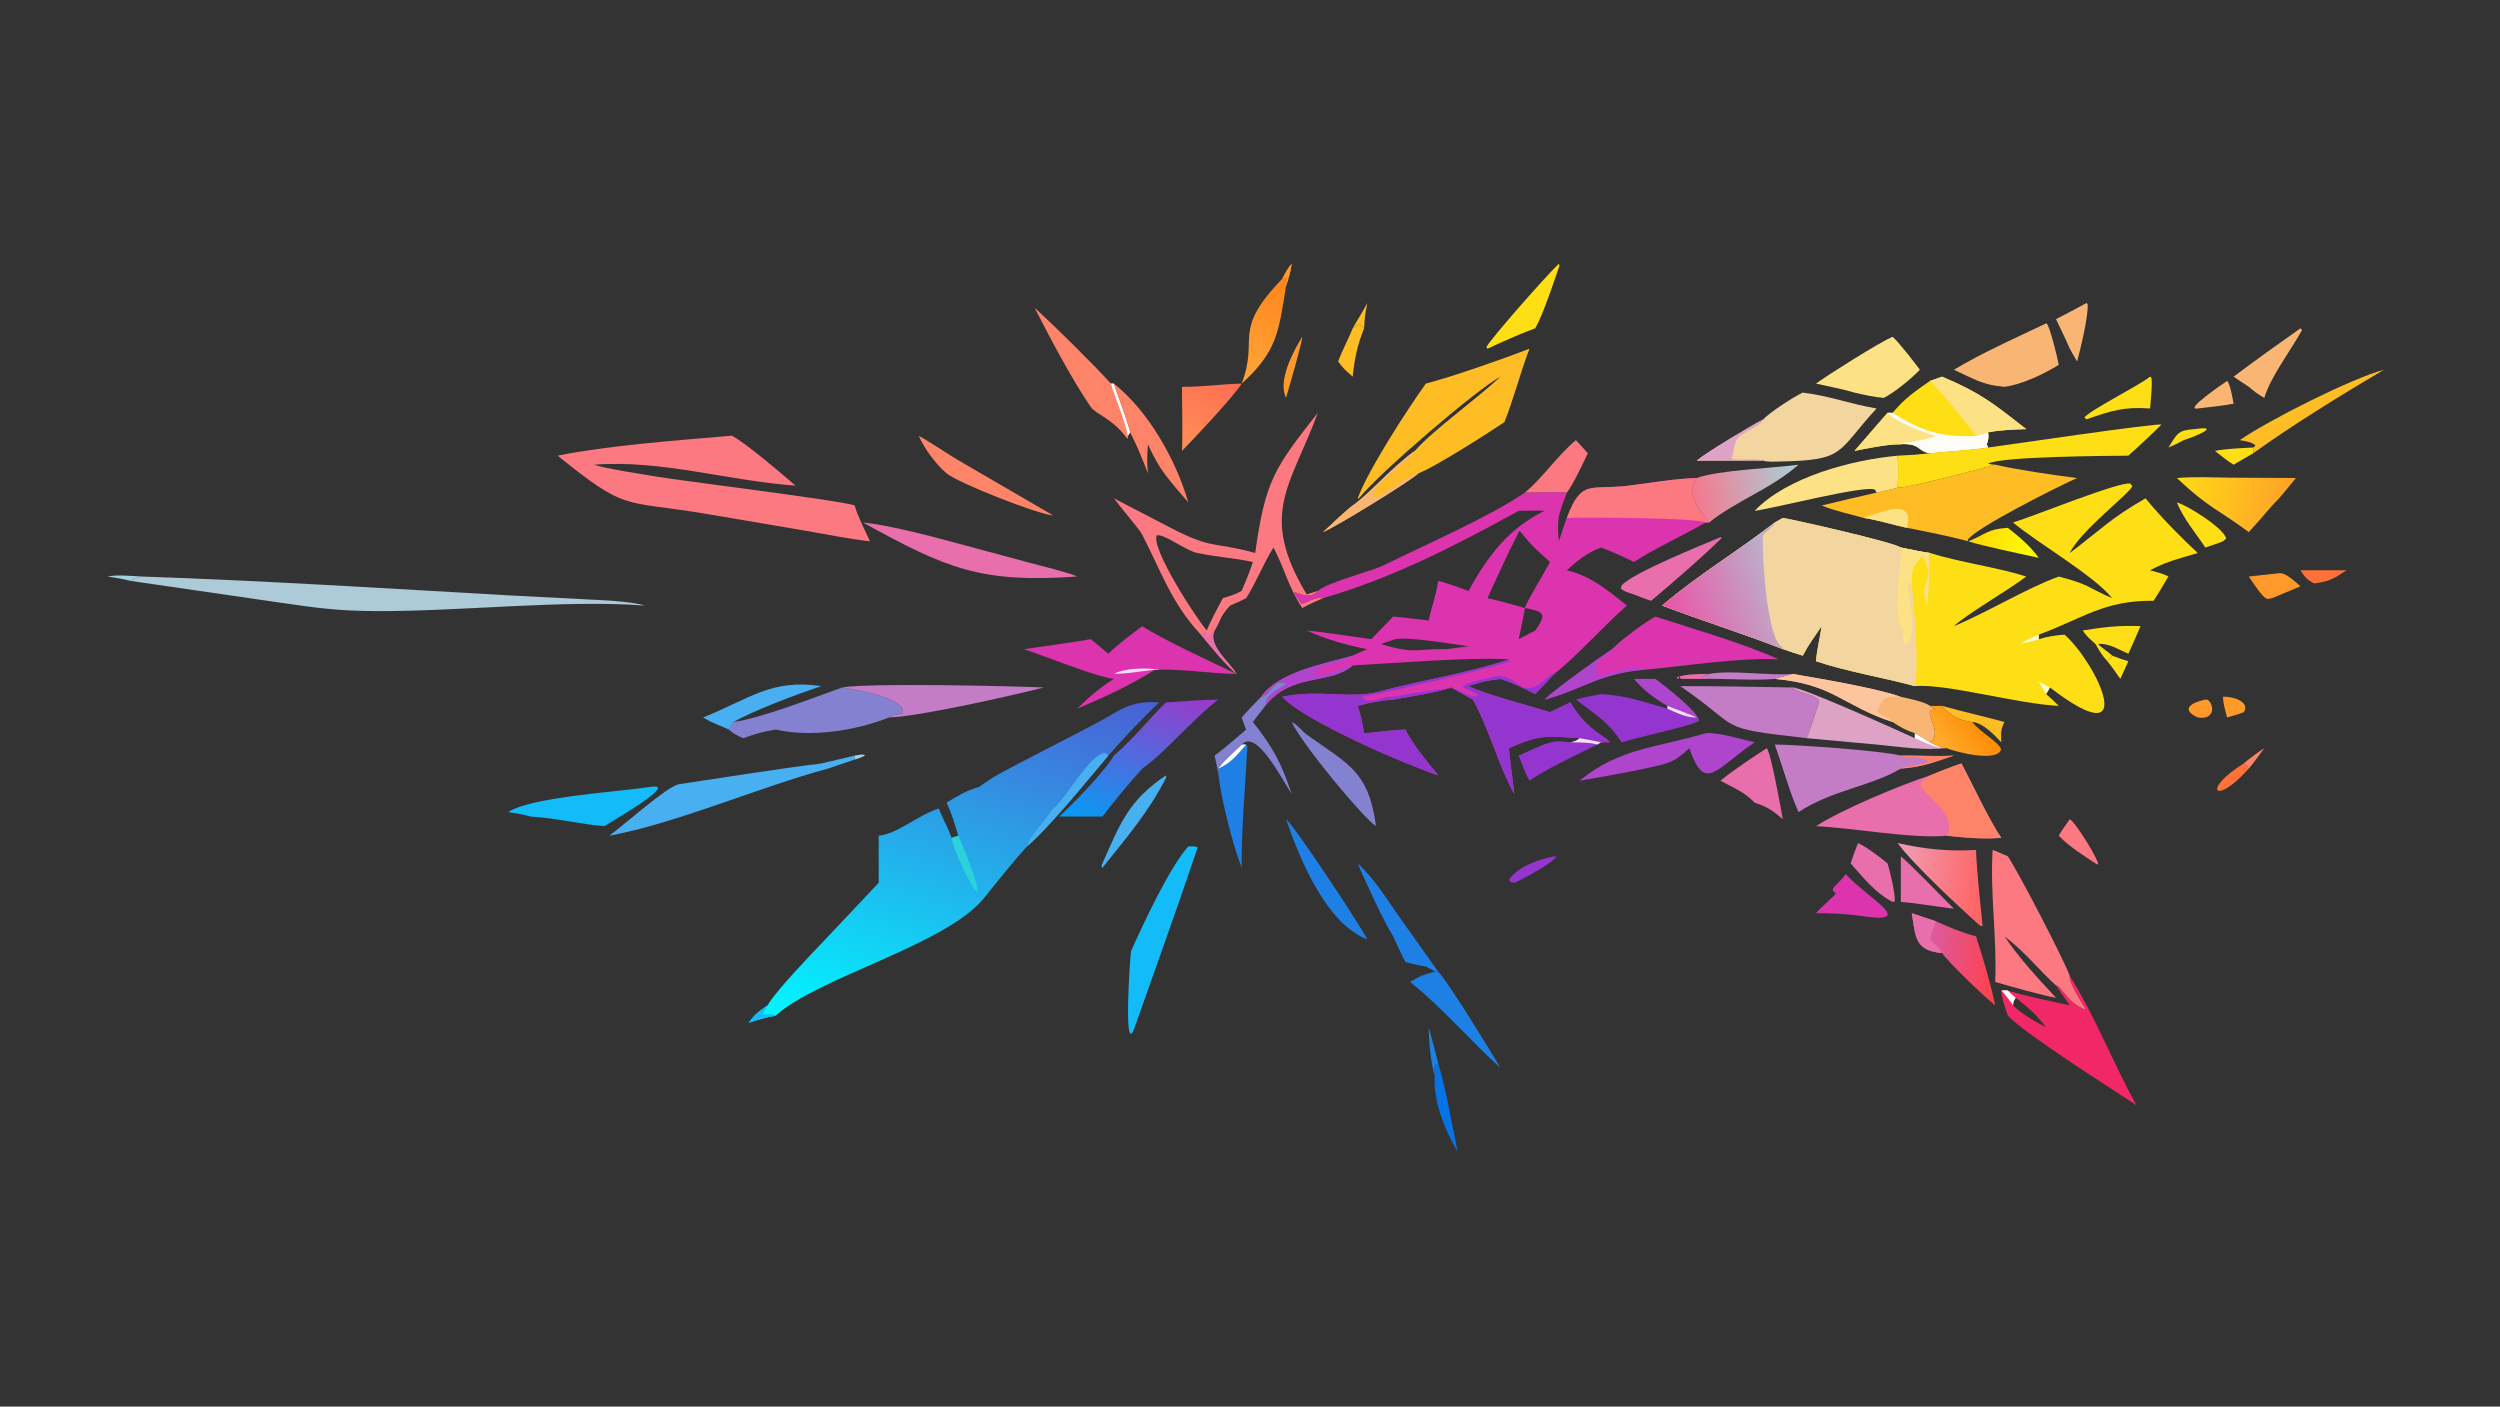 <?xml version="1.0" encoding="UTF-8"?> <svg xmlns="http://www.w3.org/2000/svg" xmlns:xlink="http://www.w3.org/1999/xlink" width="3839" height="2160" viewBox="0 0 3839 2160"><rect x="0" y="0" width="3839" height="2160" fill="#333333" stroke="none"/><path fill="#FEDF15" transform="matrix(4.219 0 0 4.219 6.10352e-05 0)" d="M732.715 190.177C739.511 188.155 772.215 174.855 775.401 176.05L776.093 176.903C775.793 179.125 757.193 193.117 753.345 201.286C764.294 193.043 768.381 188.5 780.921 181.381C786.409 188.115 793.507 195.294 799.907 201.286C793.449 203.208 788.563 204.356 782.572 207.573C784.578 208.132 787.521 208.803 789.231 209.841C787.577 212.577 785.586 216.075 783.828 218.666C765.744 218.489 758.456 224.932 742.041 231.004L742.041 232.642C745.197 231.702 748.172 231.204 751.463 231.004C763.388 241.645 779.341 275.785 746.128 250.22L744.733 252.619C746.422 254.092 747.755 255.323 749.332 256.914C734.177 256.217 708.348 248.729 696.945 249.737C685.258 246.56 671.55 244.288 660.974 240.671C661.315 236.22 662.406 232.324 663.018 227.889C660.137 232.311 658.75 233.751 656.15 238.645C653.661 237.877 651.362 237.122 648.905 236.266C634.484 230.606 619.444 225.921 604.985 220.397C618.441 208.967 632.036 201.002 645.967 190.177L648.905 188.501C653.729 189.304 689.258 197.37 691.853 199.283C695.358 199.997 698.927 200.777 702.46 201.286C713.808 204.788 727.501 206.584 737.493 209.841C731.087 214.771 716.151 223.314 711.171 227.889C723.143 222.995 737.432 214.176 749.332 209.841C760.827 212.822 759.597 213.782 768.764 217.713C761.885 209.241 741.833 197.837 732.715 190.177Z"></path><path fill="#F3D59F" transform="matrix(4.219 0 0 4.219 6.10352e-05 0)" d="M645.967 190.177L648.905 188.501C653.729 189.304 689.258 197.37 691.853 199.283C695.358 199.997 698.927 200.777 702.46 201.286L701.85 202.005L701.888 202.261C702.542 206.788 701.805 215.363 701.538 220.217C697.682 211.28 705.517 211.302 699.591 202.37C695.266 207.135 696.097 207.001 695.83 213.397C696.777 221.306 698.529 242.56 696.945 249.737C685.258 246.56 671.55 244.288 660.974 240.671C661.315 236.22 662.406 232.324 663.018 227.889C660.137 232.311 658.75 233.751 656.15 238.645C653.661 237.877 651.362 237.122 648.905 236.266C634.484 230.606 619.444 225.921 604.985 220.397C618.441 208.967 632.036 201.002 645.967 190.177Z"></path><defs><linearGradient id="gradient_0" gradientUnits="userSpaceOnUse" x1="608.696" y1="226.269" x2="647.059" y2="212.941"><stop offset="0" stop-color="#E956A6"></stop><stop offset="1" stop-color="#BCAFCB"></stop></linearGradient></defs><path fill="url(#gradient_0)" transform="matrix(4.219 0 0 4.219 6.10352e-05 0)" d="M645.967 190.177C645.132 192.364 641.712 193.94 641.641 195.204C641.29 201.443 643.058 233.513 648.841 235.599L648.905 236.266C634.484 230.606 619.444 225.921 604.985 220.397C618.441 208.967 632.036 201.002 645.967 190.177Z"></path><path fill="#FDE185" transform="matrix(4.219 0 0 4.219 6.10352e-05 0)" d="M691.853 199.283C695.358 199.997 698.927 200.777 702.46 201.286L701.85 202.005L701.888 202.261C702.542 206.788 701.805 215.363 701.538 220.217C697.682 211.28 705.517 211.302 699.591 202.37C695.266 207.135 696.097 207.001 695.83 213.397C695.002 212.809 695.23 212.772 694.87 211.506L694.508 211.485C693.624 213.449 698.887 230.933 693.548 234.655L692.861 234.49C692.78 232.557 692.842 229.165 691.703 227.625C689.044 224.03 691.634 204.323 692.373 199.976L691.36 199.709L691.853 199.283Z"></path><path fill="#FEFDD1" transform="matrix(4.219 0 0 4.219 6.10352e-05 0)" d="M735.349 234.393C738.145 232.603 739.012 232.202 742.041 231.004L742.041 232.642C740.039 233.359 737.457 233.894 735.349 234.393Z"></path><path fill="#FEFDD1" transform="matrix(4.219 0 0 4.219 6.10352e-05 0)" d="M744.733 252.619L742.041 248.052L746.128 250.22L744.733 252.619Z"></path><path fill="#DC34AE" transform="matrix(4.219 0 0 4.219 6.10352e-05 0)" d="M570.293 188.501C575.747 174.06 578.75 178.556 592.889 176.754C600.929 175.73 609.478 174.22 617.554 173.984C613.23 180.502 619.27 186.752 622.109 190.177L620.888 190.177C613.138 194.586 601.37 200.124 594.7 204.547C590.324 202.359 587.313 201.038 582.758 199.283C578.193 200.843 573.744 204.26 570.293 207.573C578.972 209.598 585.075 214.767 592.126 220.397C584.226 227.28 573.121 239.683 565.669 245.289C563.378 247.805 561.171 250.187 558.79 252.619C554.71 250.573 550.515 248.486 546.145 247.107C541.386 247.684 539.086 248.153 534.461 249.737C541.804 253.13 555.94 256.625 564.189 259.215C566.649 258.023 569.121 256.803 571.604 255.664C577.381 265.73 584.572 268.099 586 270.134L582.758 270.183C580.062 269.598 577.63 269.139 574.914 268.677C562.676 267.936 560.661 267.24 549.198 272.318C549.727 277.763 550.511 283.571 551.161 289.026C545.2 278.145 541.858 264.895 536.089 254.636C533.406 253.187 530.78 251.72 528.126 250.22C522.509 252.262 513.373 253.454 507.066 254.636C502.217 255.056 498.839 255.62 494.186 256.914C495.358 260.647 495.807 262.981 496.502 266.856C501.473 266.669 505.734 265.654 511.539 265.534C513.883 270.584 519.879 277.863 523.472 282.224C510.187 277.677 474.702 262.309 466.711 253.625C479.792 250.795 491.769 254.505 501.778 251.773C516.715 247.694 534.752 244.976 549.198 239.979C535.929 239.086 507.759 241.35 492.351 242.205C483.779 249.568 470.348 244.543 460.53 256.914C461.525 251.138 465.975 251.341 468.106 248.802L467.956 249.119L467.553 248.417C462.928 247.759 462.465 253.111 459.003 253.625C465.402 244.442 482.138 241.585 492.351 238.645C493.158 238.159 496.621 236.725 497.663 236.266C490.655 234.973 482.034 232.53 475.602 229.486C482.834 230.181 491.769 231.659 499.102 232.642L507.066 224.413C511.19 224.727 515.887 225.375 520.039 225.85C521.021 220.751 522.561 217.3 523.472 211.42C527.639 212.582 530.42 213.526 534.461 215.084C541.681 202.187 548.972 192.44 562.148 185.924C560.197 185.73 555.132 185.95 552.781 185.924C529.412 198.742 507.167 210.272 481.551 217.713C478.546 216.949 475.167 219.99 473.599 219.68C466.874 210.505 475.308 220.399 479.635 215.084C483.779 211.664 498.524 208.258 504.04 205.54C518.642 198.346 541.879 188.238 555.034 179.285C557.23 179.311 569.02 178.998 570.293 179.285C567.257 187.571 566.604 188.33 567.37 197.023C568.256 194.456 569.326 190.912 570.293 188.501ZM552.781 193.684C548.966 201.086 544.857 210.094 541.413 217.713C546.03 218.75 550.483 220.028 555.034 221.303C555.022 222.192 553.1 230.966 552.781 232.642C554.769 231.57 556.787 230.531 558.79 229.486C563.38 223.046 561.748 222.65 555.034 221.303C555.286 219.582 562.733 207.329 564.189 204.547C558.845 199.806 557.559 198.708 553.177 193.3L552.781 193.684ZM502.538 234.393C514.888 238.179 514.778 236.098 526.648 236.266L534.461 235.233C528.727 234.427 512.609 231.688 507.828 232.642C506.179 233.191 504.174 233.924 502.538 234.393Z"></path><path fill="#9435D0" transform="matrix(4.219 0 0 4.219 6.10352e-05 0)" d="M549.198 239.979L549.397 240.767C547.199 242.092 499.03 253.486 495.676 253.571C498.085 257.139 503.546 253.018 507.066 253.625C513.236 252.401 521.583 251.18 527.961 250.497C530.197 250.257 535.13 254.22 537.72 253.39L537.767 252.724C537.124 252.133 533.664 250.839 532.331 250.138C533.965 248.127 539.982 247.342 542.485 246.598C553.731 243.254 552.017 257.878 564.831 245.172L565.669 245.289C563.378 247.805 561.171 250.187 558.79 252.619C554.71 250.573 550.515 248.486 546.145 247.107C541.386 247.684 539.086 248.153 534.461 249.737C541.804 253.13 555.94 256.625 564.189 259.215C566.649 258.023 569.121 256.803 571.604 255.664C577.381 265.73 584.572 268.099 586 270.134L582.758 270.183C580.062 269.598 577.63 269.139 574.914 268.677C562.676 267.936 560.661 267.24 549.198 272.318C549.727 277.763 550.511 283.571 551.161 289.026C545.2 278.145 541.858 264.895 536.089 254.636C533.406 253.187 530.78 251.72 528.126 250.22C522.509 252.262 513.373 253.454 507.066 254.636C502.217 255.056 498.839 255.62 494.186 256.914C495.358 260.647 495.807 262.981 496.502 266.856C501.473 266.669 505.734 265.654 511.539 265.534C513.883 270.584 519.879 277.863 523.472 282.224C510.187 277.677 474.702 262.309 466.711 253.625C479.792 250.795 491.769 254.505 501.778 251.773C516.715 247.694 534.752 244.976 549.198 239.979Z"></path><path fill="#FD7982" transform="matrix(4.219 0 0 4.219 6.10352e-05 0)" d="M570.293 188.501C575.747 174.06 578.75 178.556 592.889 176.754C600.929 175.73 609.478 174.22 617.554 173.984C613.23 180.502 619.27 186.752 622.109 190.177L620.888 190.177C617.532 188.382 576.439 188.271 570.293 188.501Z"></path><path fill="#B045CD" transform="matrix(4.219 0 0 4.219 6.10352e-05 0)" d="M459.003 253.625C465.402 244.442 482.138 241.585 492.351 238.645C490.512 241.298 480.616 241.875 477.933 244.825C481.057 247.644 490.597 241.376 492.351 242.205C483.779 249.568 470.348 244.543 460.53 256.914C461.525 251.138 465.975 251.341 468.106 248.802L467.956 249.119L467.553 248.417C462.928 247.759 462.465 253.111 459.003 253.625Z"></path><defs><linearGradient id="gradient_1" gradientUnits="userSpaceOnUse" x1="373.967" y1="239.327" x2="323.996" y2="384.934"><stop offset="0" stop-color="#4A5FD4"></stop><stop offset="1" stop-color="#00F7FF"></stop></linearGradient></defs><path fill="url(#gradient_1)" transform="matrix(4.219 0 0 4.219 6.10352e-05 0)" d="M356.483 286.371C361.542 282.481 366.857 279.981 372.483 277.001L398.085 263.731C407.84 258.65 410.756 254.932 421.912 255.664C416.04 261.15 408.707 268.901 403.404 275.009C396.411 283.293 381.792 301.337 373.787 308.075C368.339 314.045 363.19 320.683 358.07 326.973C344.259 343.943 297.717 355.704 282.345 369.653C278.403 370.412 276.329 370.994 272.508 372.258C274.919 368.986 276.143 368.172 279.385 365.891C282.438 360.554 295.454 347.107 300.278 342.03L319.823 321.31L319.823 304.17C326.626 303.533 333.682 296.922 341.681 294.26C343.031 297.799 344.964 301.041 346.377 304.973L348.794 304.17C347.296 299.49 346.675 296.608 344.501 292.146C348.818 289.584 351.608 287.758 356.483 286.371Z"></path><path fill="#48AFF1" transform="matrix(4.219 0 0 4.219 6.10352e-05 0)" d="M383.358 294.26C387.561 291.508 396.71 273.892 402.516 274.064L403.404 275.009C396.411 283.293 381.792 301.337 373.787 308.075C374.864 303.991 380.791 298.375 383.358 294.26Z"></path><path fill="#2BD2D9" transform="matrix(4.219 0 0 4.219 6.10352e-05 0)" d="M348.794 304.17C350.277 307.363 356.129 321.592 355.727 324.355L355.25 324.331C352.471 321.154 346.67 308.149 346.377 304.973L348.794 304.17Z"></path><path fill="#14BBF9" transform="matrix(4.219 0 0 4.219 6.10352e-05 0)" d="M272.508 372.258C274.919 368.986 276.143 368.172 279.385 365.891C278.839 366.877 278.309 367.814 277.728 368.78L277.97 369.223C279.579 369.166 280.977 368.922 282.345 369.653C278.403 370.412 276.329 370.994 272.508 372.258Z"></path><path fill="#FD7982" transform="matrix(4.219 0 0 4.219 6.10352e-05 0)" d="M265.27 158.677L266.164 158.508C269.89 159.952 285.745 173.415 289.505 176.747C265.262 175.052 240.57 167.23 216.231 169.142C220.715 170.682 232.986 172.418 238.202 173.349C246.795 174.881 307.096 182.25 311.065 183.997C312.182 187.887 314.884 193.225 316.666 197.023C308.653 196.112 301.502 194.618 293.59 193.242L255.935 186.846C225.989 181.974 228.068 186.035 202.966 165.852C220.571 162.217 246.988 160.229 265.27 158.677Z"></path><path fill="#FD7982" transform="matrix(4.219 0 0 4.219 6.10352e-05 0)" d="M456.867 201.286C460.493 174.844 464.043 170.103 479.635 150.268C469.889 176.927 457.909 186.867 475.602 216.36L479.635 215.084C475.308 220.399 466.874 210.505 473.599 219.68C475.167 219.99 478.546 216.949 481.551 217.713C478.917 218.873 476.505 219.896 473.984 221.303C468.625 213.047 467.767 207.33 463.502 199.283C459.658 205.447 457.188 212.042 453.571 217.713C451.466 218.787 449.935 219.524 447.745 220.397C443.857 224.457 444.282 226.179 442.091 229.486C439.382 234.604 447.439 240.909 450.079 245.289C446.029 241.965 440.627 235.241 437.093 231.004C426.229 219.455 422.648 207.828 415.546 194.263C414.715 192.677 407.307 183.993 405.422 181.381L425.711 191.924C441.638 200.258 441.577 196.983 456.867 201.286ZM439.26 229.486C440.284 226.587 443.535 220.685 445.075 217.713C447.734 216.895 449.457 216.445 451.93 215.084C453.346 211.654 454.907 208.069 456.019 204.547C448.894 203.004 442.724 202.759 435.684 201.245C431.333 200.31 423.944 194.271 421.016 194.859C418.83 199.537 435.607 225.471 439.26 229.486L439.26 229.486Z"></path><path fill="#E96EAC" transform="matrix(4.219 0 0 4.219 6.10352e-05 0)" d="M439.26 229.486C438.665 234.491 440.002 230.144 442.091 229.486C439.382 234.604 447.439 240.909 450.079 245.289C446.029 241.965 440.627 235.241 437.093 231.004L439.26 229.486L439.26 229.486Z"></path><path fill="#FEBD24" transform="matrix(4.219 0 0 4.219 6.10352e-05 0)" d="M518.964 139.615C528.261 137.236 547.622 130.466 556.694 126.919C553.353 135.595 550.98 145.075 547.558 153.644C541.647 157.678 521.741 170.283 516.324 172.263C511.927 176.016 486.407 191.613 481.551 193.684C483.571 191.795 490.565 185.154 492.351 183.997C498.826 179.411 506.365 170.234 514.964 164.109C521.957 156.209 537.758 144.986 546.145 137.095C538.021 141.259 501.557 172.491 494.447 181.563L494.186 181.381C497.868 171.116 512.664 148.382 518.964 139.615Z"></path><path fill="#F9B574" transform="matrix(4.219 0 0 4.219 6.10352e-05 0)" d="M514.964 164.109C512.131 169.332 499.916 175.097 499.665 181.337C501.96 181.112 512.205 173.035 516.324 172.263C511.927 176.016 486.407 191.613 481.551 193.684C483.571 191.795 490.565 185.154 492.351 183.997C498.826 179.411 506.365 170.234 514.964 164.109Z"></path><path fill="#FEBD24" transform="matrix(4.219 0 0 4.219 6.10352e-05 0)" d="M726.194 169.142C733.2 170.783 748.263 173.082 756.012 173.984C749.656 176.758 718.457 192.39 716.171 196.56L716.402 197.023L716.402 197.023C711.407 195.549 699.168 193.093 694.032 192.117C688.85 191.009 683.471 189.26 678.268 188.501C673.323 187.137 667.689 185.87 663.018 183.997C669.609 182.346 676.396 180.834 683.024 179.285C683.845 179.262 689.544 177.791 690.699 177.505C693.693 177.846 721.455 170.511 726.194 169.142Z"></path><path fill="#FDE185" transform="matrix(4.219 0 0 4.219 6.10352e-05 0)" d="M678.268 188.501C685.719 185.839 697.056 181.302 694.032 192.117C688.85 191.009 683.471 189.26 678.268 188.501Z"></path><path fill="#ADCAD8" transform="matrix(4.219 0 0 4.219 6.10352e-05 0)" d="M51.681 209.841C95.319 211.32 140.906 214.175 184.597 216.668L213.068 218.133C218.643 218.434 229.616 218.808 234.623 220.397C205.185 218.214 167.726 222.559 137.09 222.425C122.82 222.363 115.528 221.311 101.113 219.224L47.457 211.42C48.729 210.443 50.102 210.248 51.681 209.841Z"></path><path fill="#E96EAC" transform="matrix(4.219 0 0 4.219 6.10352e-05 0)" d="M702.46 282.224C706.491 280.551 709.79 279.252 713.925 277.881C718.025 285.648 723.763 298.103 728.419 304.973C720.821 305.433 716.078 304.949 708.466 304.17C696.501 305.401 675.155 301.415 660.974 300.69C670.456 294.596 691.575 285.776 702.46 282.224Z"></path><path fill="#FD8469" transform="matrix(4.219 0 0 4.219 6.10352e-05 0)" d="M702.46 282.224C706.491 280.551 709.79 279.252 713.925 277.881C718.025 285.648 723.763 298.103 728.419 304.973C720.821 305.433 716.078 304.949 708.466 304.17C712.86 297.241 700.423 288.821 699.065 286.21C698.886 283.446 701.008 284.145 702.46 282.224Z"></path><path fill="#FEDF15" transform="matrix(4.219 0 0 4.219 6.10352e-05 0)" d="M706.87 137.095C721.159 143.148 725.544 146.877 737.493 156.185C732.775 156.357 728.258 156.477 723.607 157.373C723.814 159.47 723.753 159.743 723.125 161.762L723.607 162.89C716.873 163.844 709.326 164.234 702.46 164.957C697.533 164.2 699.149 160.921 690.699 161.752C686.969 161.721 678.912 163.333 674.987 164.109L686.993 150.268L688.83 150.268C693.507 144.792 696.583 142.764 702.46 138.642L706.87 137.095Z"></path><path fill="#FDE185" transform="matrix(4.219 0 0 4.219 6.10352e-05 0)" d="M686.993 150.268L688.83 150.268C699.621 157.144 706.954 159.273 719.21 158.677L723.607 157.373C723.814 159.47 723.753 159.743 723.125 161.762L723.607 162.89C716.873 163.844 709.326 164.234 702.46 164.957C697.533 164.2 699.149 160.921 690.699 161.752C686.969 161.721 678.912 163.333 674.987 164.109L686.993 150.268Z"></path><path fill="#FEFCF6" transform="matrix(4.219 0 0 4.219 6.10352e-05 0)" d="M686.993 150.268L688.83 150.268C699.621 157.144 706.954 159.273 719.21 158.677L723.607 157.373C723.814 159.47 723.753 159.743 723.125 161.762L723.607 162.89C716.873 163.844 709.326 164.234 702.46 164.957C697.533 164.2 699.149 160.921 690.699 161.752C696.133 160.52 698.845 160.754 704.65 158.677C700.342 157.492 689.806 153.549 686.993 150.268Z"></path><path fill="#FDE185" transform="matrix(4.219 0 0 4.219 6.10352e-05 0)" d="M706.87 137.095C721.159 143.148 725.544 146.877 737.493 156.185C732.775 156.357 728.258 156.477 723.607 157.373L719.21 158.677C716.44 154.808 705.596 141.469 702.46 138.642L706.87 137.095Z"></path><path fill="#F3D59F" transform="matrix(4.219 0 0 4.219 6.10352e-05 0)" d="M656.15 142.897C665.238 143.925 673.75 147.136 683.024 148.68C668.284 164.646 671.991 167.534 647.686 167.979C646.388 168.003 642.882 168.214 641.839 167.644L617.554 167.644C621.382 164.502 637.377 154.907 641.839 152.622C643.774 150.287 653.26 144.17 656.15 142.897Z"></path><path fill="#DEA3C4" transform="matrix(4.219 0 0 4.219 6.10352e-05 0)" d="M641.839 152.622C640.308 155.69 634.457 156.908 632.323 159.681C630.911 161.514 631.271 164.674 630.169 166.993C633.944 167.913 638.019 166.344 641.839 167.644L617.554 167.644C621.382 164.502 637.377 154.907 641.839 152.622Z"></path><path fill="#FD7982" transform="matrix(4.219 0 0 4.219 6.10352e-05 0)" d="M725.266 309.36C726.87 309.916 729.186 310.994 730.806 311.686C734.521 317.147 751.401 349.624 753.345 355.227C752.663 357.065 758.13 365.568 759.433 367.644C752.206 365.176 750.671 359.162 748.333 358.692C741.417 352.382 737.551 346.894 729.568 340.784C735.258 349.159 741.535 355.848 748.333 363.173C744.651 362.647 730.128 358.575 726.194 357.399C726.898 341.567 724.276 325.009 725.266 309.36Z"></path><path fill="#DC34AE" transform="matrix(4.219 0 0 4.219 6.10352e-05 0)" d="M602.517 224.413C615.656 228.714 635.391 234.391 647.281 239.979C632.848 239.301 613.661 242.395 598.677 243.753C581.849 245.093 576.847 250.603 562.148 254.636C566.169 250.746 581.608 239.709 586.764 236.266C589.739 233.091 598.801 226.379 602.517 224.413Z"></path><path fill="#B045CD" transform="matrix(4.219 0 0 4.219 6.10352e-05 0)" d="M562.148 254.636C566.169 250.746 581.608 239.709 586.764 236.266C585.765 238.921 582.962 239.401 581.347 241.2C580.764 241.85 581.994 243.485 581.451 245.834C583.147 246.293 594.83 241.61 598.477 243.36L598.677 243.753C581.849 245.093 576.847 250.603 562.148 254.636Z"></path><path fill="#FEDF15" transform="matrix(4.219 0 0 4.219 6.10352e-05 0)" d="M723.607 162.89C730.024 162.049 785.612 153.814 786.693 154.557C784.759 156.559 776.916 163.904 774.657 165.852C768.962 165.924 727.411 166.065 723.643 168.81C724.653 169.007 725.168 169.085 726.194 169.142C721.455 170.511 693.693 177.846 690.699 177.505C690.919 174.142 690.926 169.181 690.699 165.852C694.937 165.674 698.256 165.46 702.46 164.957C709.326 164.234 716.873 163.844 723.607 162.89Z"></path><path fill="#DC34AE" transform="matrix(4.219 0 0 4.219 6.10352e-05 0)" d="M415.755 227.889C422.176 232.275 442.399 241.68 450.079 245.289C440.518 245.187 431.029 243.496 421.912 243.753C421.231 243.817 421.08 243.895 420.416 243.753C411.317 249.445 401.934 253.789 392.063 257.946C396.576 253.541 400.054 250.482 405.422 247.107C398.975 246.339 380.053 238.707 372.678 236.266C381.127 235.08 388.486 234.123 396.977 232.642C399.167 234.348 401.281 236.161 403.404 237.949C406.818 234.506 411.825 230.897 415.755 227.889Z"></path><path fill="#FBDEFA" transform="matrix(4.219 0 0 4.219 6.10352e-05 0)" d="M405.422 245.289C409.297 243.091 417.608 242.995 421.912 243.753C421.231 243.817 421.08 243.895 420.416 243.753C414.401 244.38 411.918 245.1 405.422 245.289Z"></path><path fill="#C57CC6" transform="matrix(4.219 0 0 4.219 6.10352e-05 0)" d="M645.967 270.993C653.742 271.042 684.212 273.14 691.853 275.009C697.704 274.941 705.696 275.381 711.171 275.009C703.261 277.618 700.146 279.075 691.853 279.747C680.947 286.245 666.986 287.454 654.606 295.575C651.408 288.43 648.743 278.744 645.967 270.993Z"></path><path fill="#FD8469" transform="matrix(4.219 0 0 4.219 6.10352e-05 0)" d="M691.853 275.009C697.704 274.941 705.696 275.381 711.171 275.009C703.261 277.618 700.146 279.075 691.853 279.747L691.801 279.366C703.962 277.901 705.685 275.861 691.845 275.407L691.853 275.009Z"></path><path fill="#F22767" transform="matrix(4.219 0 0 4.219 6.10352e-05 0)" d="M759.433 367.644C758.13 365.568 752.663 357.065 753.345 355.227C762.679 370.043 769.072 386.966 777.64 402.291C768.225 396.013 737.374 376.623 730.806 369.653C729.952 367.427 728.476 362.913 728.419 360.527C729.125 360.471 730.186 360.312 730.806 360.527C736.15 362.299 747.596 364.683 753.345 365.891L748.333 358.692C750.671 359.162 752.206 365.176 759.433 367.644ZM732.715 365.891C735.175 368.674 741.385 372.227 744.733 373.898C740.701 368.791 738.874 367.308 733.697 363.173C732.899 364.335 732.824 364.488 732.715 365.891Z"></path><path fill="#FEFCF6" transform="matrix(4.219 0 0 4.219 6.10352e-05 0)" d="M728.419 360.527C729.125 360.471 730.186 360.312 730.806 360.527C731.815 361.519 732.582 362.272 733.697 363.173C732.899 364.335 732.824 364.488 732.715 365.891C731.379 364.088 730 362.098 728.419 360.527Z"></path><path fill="#C57CC6" transform="matrix(4.219 0 0 4.219 6.10352e-05 0)" d="M611.591 249.737C625.499 249.715 638.61 250.005 652.456 250.22C655.481 252.87 660.814 252.378 662.082 255.375C662.038 256.051 657.806 268.471 657.579 268.677C623.703 264.798 634.767 265.661 611.591 249.737Z"></path><defs><linearGradient id="gradient_2" gradientUnits="userSpaceOnUse" x1="424.59" y1="247.584" x2="403.953" y2="303.474"><stop offset="0" stop-color="#9E37C8"></stop><stop offset="1" stop-color="#059CF4"></stop></linearGradient></defs><path fill="url(#gradient_2)" transform="matrix(4.219 0 0 4.219 6.10352e-05 0)" d="M424.34 255.664C430.406 255.277 437.509 254.672 443.491 254.636C434.063 261.662 424.015 274.059 415.755 279.747C410.527 285.607 406.032 290.909 401.264 297.203L385.503 297.203C390.48 292.703 402.274 280.598 405.422 275.009C413.514 267.963 417.358 262.528 424.34 255.664Z"></path><path fill="#8481D1" transform="matrix(4.219 0 0 4.219 6.10352e-05 0)" d="M306.514 250.22C310.678 250.984 329.277 253.541 328.682 259.618C327.058 259.941 324.735 260.115 323.664 261.124C311.32 265.926 295.473 268.512 282.345 265.534C277.243 266.384 275.391 267.009 270.485 268.677C268.68 267.918 266.703 266.904 265.27 265.534L266.925 262.78C276.819 261.536 296.222 253.878 306.514 250.22Z"></path><path fill="#48AFF1" transform="matrix(4.219 0 0 4.219 6.10352e-05 0)" d="M311.065 275.009L311.065 276.466L301.358 279.747C276.494 286.426 246.126 299.703 221.768 304.17C226.738 300.619 242.962 286.048 247.146 285.43C262.846 283.113 283.316 279.763 298.956 277.881L311.065 275.009Z"></path><path fill="#14BBF9" transform="matrix(4.219 0 0 4.219 6.10352e-05 0)" d="M432.512 308.075C433.986 308.071 434.778 307.821 435.914 308.462C428.435 330.609 420.803 351.88 412.997 373.898C408.667 386.195 411.427 346.726 411.647 346.23C415.821 336.794 425.971 315.164 432.512 308.075Z"></path><path fill="#F9B574" transform="matrix(4.219 0 0 4.219 6.10352e-05 0)" d="M744.733 117.699L744.968 117.793C746.204 119.15 748.937 130.498 749.332 132.796C743.975 136.109 735.819 140.026 729.568 140.784C725.266 140.337 723.866 140.094 719.957 138.642C716.909 137.328 714.155 136.033 711.171 134.578C721.726 128.245 733.627 123.015 744.733 117.699Z"></path><defs><linearGradient id="gradient_3" gradientUnits="userSpaceOnUse" x1="793.923" y1="177.772" x2="831.56" y2="184.431"><stop offset="0" stop-color="#FFD916"></stop><stop offset="1" stop-color="#FFA328"></stop></linearGradient></defs><path fill="url(#gradient_3)" transform="matrix(4.219 0 0 4.219 6.10352e-05 0)" d="M792.311 173.984C798.468 173.452 805.586 173.761 811.861 173.856L835.656 173.984C832.808 177.504 830.23 180.784 827.01 183.997C824.193 187.283 821.441 190.502 818.501 193.684C807.166 185.276 803.839 184.891 792.311 173.984Z"></path><path fill="#B045CD" transform="matrix(4.219 0 0 4.219 6.10352e-05 0)" d="M620.888 266.856C625.263 266.473 633.976 269.089 638.629 270.183C624.392 279.789 620.543 288.887 614.873 272.318C608.771 278.019 606.869 277.859 598.677 279.747C590.977 281.41 582.705 282.768 574.914 284.169C589.445 272.206 603.033 272.161 620.888 266.856Z"></path><path fill="#FDE185" transform="matrix(4.219 0 0 4.219 6.10352e-05 0)" d="M688.83 122.565C690.82 124.141 697.226 132.451 698.786 134.578C696.027 137.541 689.294 143.077 685.627 144.822C681.752 144.476 678.791 143.755 674.987 142.897C671.067 141.697 665.103 140.543 660.974 139.615C665.853 136.077 683.623 124.893 688.83 122.565Z"></path><path fill="#FDE185" transform="matrix(4.219 0 0 4.219 6.10352e-05 0)" d="M638.629 185.924C650.522 173.546 673.985 167.412 690.699 165.852C690.926 169.181 690.919 174.142 690.699 177.505C689.544 177.791 683.845 179.262 683.024 179.285L682.479 178.269C679.263 176.315 645.511 185.108 638.629 185.924Z"></path><path fill="#E96EAC" transform="matrix(4.219 0 0 4.219 6.10352e-05 0)" d="M314.101 190.177C322.991 191.035 337.651 194.847 346.478 197.223L374.96 204.89C377.968 205.708 389.804 208.609 392.063 209.841C356.846 212.306 344.483 206.93 314.101 190.177Z"></path><path fill="#DEA3C4" transform="matrix(4.219 0 0 4.219 6.10352e-05 0)" d="M652.456 250.22C656.172 250.198 691.657 266.258 696.945 268.677L696.945 266.856C698.935 267.972 700.554 268.893 702.46 270.183C703.856 270.851 705.529 271.6 706.87 272.318C707.606 272.256 707.732 272.19 708.466 272.318C699.188 273.121 692.846 271.935 683.612 271.057L657.579 268.677C657.806 268.471 662.038 256.051 662.082 255.375C660.814 252.378 655.481 252.87 652.456 250.22Z"></path><path fill="#FEFCF6" transform="matrix(4.219 0 0 4.219 6.10352e-05 0)" d="M696.945 266.856C698.935 267.972 700.554 268.893 702.46 270.183C703.856 270.851 705.529 271.6 706.87 272.318C705.05 272.378 699.073 269.575 696.945 268.677L696.945 266.856Z"></path><defs><linearGradient id="gradient_4" gradientUnits="userSpaceOnUse" x1="721.903" y1="323.3" x2="692.183" y2="319.185"><stop offset="0" stop-color="#FF6363"></stop><stop offset="1" stop-color="#F099AE"></stop></linearGradient></defs><path fill="url(#gradient_4)" transform="matrix(4.219 0 0 4.219 6.10352e-05 0)" d="M690.699 306.847C700.496 309.046 708.999 309.951 719.21 309.36C719.517 317.356 720.786 328.985 721.616 337.055L720.725 336.947C713.562 330.628 695.945 314.228 690.699 306.847Z"></path><path fill="#F9B574" transform="matrix(4.219 0 0 4.219 6.10352e-05 0)" d="M652.456 245.289C662.376 247.015 682.858 250.429 691.853 253.625C694.401 254.204 700.519 255.4 702.46 256.914C707.255 259.847 701.552 256.554 702.532 260.297C703.332 263.351 706.011 268.064 702.46 270.183C700.554 268.893 698.935 267.972 696.945 266.856C693.516 265.733 691.753 264.697 688.83 262.78C670.875 256.923 667.274 248.941 645.967 247.107C647.212 246.617 650.587 245.913 652.456 245.289Z"></path><path fill="#FDC59E" transform="matrix(4.219 0 0 4.219 6.10352e-05 0)" d="M652.456 245.289C662.376 247.015 682.858 250.429 691.853 253.625C685.723 253.542 685.282 253.793 683.051 259.51L683.024 259.215C684.686 260.141 687.973 261.496 688.83 262.78C670.875 256.923 667.274 248.941 645.967 247.107C647.212 246.617 650.587 245.913 652.456 245.289Z"></path><path fill="#9435D0" transform="matrix(4.219 0 0 4.219 6.10352e-05 0)" d="M582.758 252.619C592.042 253.174 597.89 255.379 606.882 257.946C609.983 259.348 614.078 261.353 617.554 261.124L617.554 262.78C613.403 264.696 596.263 268.275 590.253 270.183C585.102 262.452 580.839 260.217 573.591 254.636C576.166 253.848 580.008 253.176 582.758 252.619Z"></path><path fill="#14BBF9" transform="matrix(4.219 0 0 4.219 6.10352e-05 0)" d="M236.965 286.371C247.298 284.907 222.452 299.064 219.985 300.69C211.447 300.062 202.564 297.754 193.114 297.203C190.346 296.419 187.88 296.048 185.055 295.575C192.869 290.092 225.714 288.15 236.965 286.371Z"></path><defs><linearGradient id="gradient_5" gradientUnits="userSpaceOnUse" x1="726.498" y1="351.789" x2="701.485" y2="347.991"><stop offset="0" stop-color="#FF414D"></stop><stop offset="1" stop-color="#DC5A9F"></stop></linearGradient></defs><path fill="url(#gradient_5)" transform="matrix(4.219 0 0 4.219 6.10352e-05 0)" d="M695.83 332.38L704.65 335.339C709.371 337.422 714.185 339.531 719.21 340.784C722.019 349.552 724.242 356.887 726.194 365.891C722.889 363.394 709.106 350.293 706.87 346.874C696.723 346.077 697.245 340.658 695.83 332.38Z"></path><path fill="#E96EAC" transform="matrix(4.219 0 0 4.219 6.10352e-05 0)" d="M695.83 332.38L704.65 335.339C700.643 345.711 703.412 340.293 706.87 346.874C696.723 346.077 697.245 340.658 695.83 332.38Z"></path><defs><linearGradient id="gradient_6" gradientUnits="userSpaceOnUse" x1="616.432" y1="181.586" x2="653.513" y2="176.988"><stop offset="0" stop-color="#F5778E"></stop><stop offset="1" stop-color="#ACCED5"></stop></linearGradient></defs><path fill="url(#gradient_6)" transform="matrix(4.219 0 0 4.219 6.10352e-05 0)" d="M617.554 173.984C625.495 171.108 644.573 170.451 654.606 169.142C644.549 178 631.275 182.615 622.109 190.177C619.27 186.752 613.23 180.502 617.554 173.984Z"></path><path fill="#FD8469" transform="matrix(4.219 0 0 4.219 6.10352e-05 0)" d="M376.56 112.02C383.048 117.866 398.576 133.146 404.311 139.615L405.422 139.615C406.963 144.324 410.356 153.157 411.356 157.373L410.514 158.677L410.584 159.475L410.18 159.553C404.937 152.225 398.928 150.959 396.915 148.003C389.958 137.787 382.174 122.979 376.56 112.02Z"></path><path fill="#FEFCF6" transform="matrix(4.219 0 0 4.219 6.10352e-05 0)" d="M404.311 139.615L405.422 139.615C406.963 144.324 410.356 153.157 411.356 157.373L410.514 158.677C409.207 152.251 406.272 145.978 404.311 139.615Z"></path><path fill="#C57CC6" transform="matrix(4.219 0 0 4.219 6.10352e-05 0)" d="M306.514 250.22C315.754 248.516 368.417 249.693 379.916 250.22C369.322 252.97 334.334 260.884 323.664 261.124C324.735 260.115 327.058 259.941 328.682 259.618C329.277 253.541 310.678 250.984 306.514 250.22Z"></path><defs><linearGradient id="gradient_7" gradientUnits="userSpaceOnUse" x1="469.264" y1="101.398" x2="450.98" y2="136.373"><stop offset="0" stop-color="#FF841A"></stop><stop offset="1" stop-color="#FFA539"></stop></linearGradient></defs><path fill="url(#gradient_7)" transform="matrix(4.219 0 0 4.219 6.10352e-05 0)" d="M470.158 96.02C469.642 99.338 469.081 101.048 468.068 104.232C465.414 120.36 465.066 127.814 451.93 139.615L451.93 139.615C458.456 122.675 447.956 120.962 466.711 101.443C467.707 99.62 468.73 97.488 470.158 96.02Z"></path><path fill="#FF992A" transform="matrix(4.219 0 0 4.219 6.10352e-05 0)" d="M470.158 96.02C469.642 99.338 469.081 101.048 468.068 104.232C468.216 103.432 468.27 102.202 468.334 101.363L467.903 100.898L466.711 101.443C467.707 99.62 468.73 97.488 470.158 96.02Z"></path><defs><linearGradient id="gradient_8" gradientUnits="userSpaceOnUse" x1="720.138" y1="262.536" x2="708.414" y2="271.952"><stop offset="0" stop-color="#FF8C06"></stop><stop offset="1" stop-color="#FFA92B"></stop></linearGradient></defs><path fill="url(#gradient_8)" transform="matrix(4.219 0 0 4.219 6.10352e-05 0)" d="M702.46 256.914C703.263 256.919 706.244 256.995 706.87 256.914C709.115 260.105 713.995 262.553 717.818 262.78C721.379 267.081 727.485 269.956 728.346 272.773C726.914 277.554 712.184 273.763 708.466 272.318C707.732 272.19 707.606 272.256 706.87 272.318C705.529 271.6 703.856 270.851 702.46 270.183C706.011 268.064 703.332 263.351 702.532 260.297C701.552 256.554 707.255 259.847 702.46 256.914Z"></path><path fill="#1E80E5" transform="matrix(4.219 0 0 4.219 6.10352e-05 0)" d="M451.93 270.993L453.571 270.993L454.017 271.485C453.308 285.873 451.792 301.537 451.93 315.841C448.421 306.61 444.756 291.929 443.491 282.224L443.491 279.747C444.184 278.042 450.177 272.668 451.93 270.993Z"></path><path fill="#FEFCF6" transform="matrix(4.219 0 0 4.219 6.10352e-05 0)" d="M451.93 270.993L453.571 270.993C450.073 274.969 448.348 277.447 443.491 279.747C444.184 278.042 450.177 272.668 451.93 270.993Z"></path><defs><linearGradient id="gradient_9" gradientUnits="userSpaceOnUse" x1="443.603" y1="135.992" x2="429.613" y2="160.274"><stop offset="0" stop-color="#FF6E53"></stop><stop offset="1" stop-color="#FF8C55"></stop></linearGradient></defs><path fill="url(#gradient_9)" transform="matrix(4.219 0 0 4.219 6.10352e-05 0)" d="M430.207 140.784C437.602 140.873 444.655 139.778 451.93 139.615L451.93 139.615C449.15 144.2 434.405 159.874 430.207 164.109C430.525 156.956 430.199 148.127 430.207 140.784Z"></path><path fill="#E96EAC" transform="matrix(4.219 0 0 4.219 6.10352e-05 0)" d="M626.199 195.523L626.708 195.751C619.472 202.953 608.744 212.11 600.984 218.666C598.779 218.009 596.83 217.207 594.7 216.36C593.274 215.906 590.79 215.243 589.928 214.126L590.248 213.033C594.437 208.412 619.494 198.365 626.199 195.523Z"></path><path fill="#E96EAC" transform="matrix(4.219 0 0 4.219 6.10352e-05 0)" d="M643.055 272.318C644.558 273.887 648.239 294.48 648.905 298.166C644.636 294.644 643.806 293.987 638.629 292.146C634.759 288.123 631.129 286.849 626.199 284.169C630.358 280.678 638.35 275.336 643.055 272.318Z"></path><path fill="#FD8469" transform="matrix(4.219 0 0 4.219 6.10352e-05 0)" d="M405.422 139.615C418.169 149.762 428.083 167.565 432.512 182.877C425.51 174.63 422.241 171.534 417.816 161.752C417.523 166.36 417.388 167.728 417.816 172.263C415.605 166.638 414.103 162.78 411.356 157.373C410.356 153.157 406.963 144.324 405.422 139.615Z"></path><path fill="#8481D1" transform="matrix(4.219 0 0 4.219 6.10352e-05 0)" d="M470.158 262.78C471.971 263.513 474.01 266.208 475.76 267.474C490.522 278.152 498.125 280.426 500.827 300.69C496.216 297.83 473.552 270.448 470.158 262.78Z"></path><path fill="#FD8469" transform="matrix(4.219 0 0 4.219 6.10352e-05 0)" d="M334.427 158.677C336.154 159.39 345.836 165.761 348.288 167.216L383.358 187.623C377.779 187.183 349.012 175.976 344.501 172.263C340.655 169.029 336.401 163.209 334.427 158.677Z"></path><path fill="#FEBD24" transform="matrix(4.219 0 0 4.219 6.10352e-05 0)" d="M867.673 134.578C852.398 143.597 834.301 154.746 820.131 164.957L820.131 162.89L820.933 162.227C820.104 160.873 816.78 160.501 815.227 160.196C825.718 152.916 855.951 137.685 867.673 134.578Z"></path><path fill="#1E80E5" transform="matrix(4.219 0 0 4.219 6.10352e-05 0)" d="M513.215 357.399C516.818 355.19 518.258 354.708 522.211 353.665L523.472 353.665C527.372 357.678 543.011 383.431 546.145 388.694C535.346 379.028 524.534 366.299 513.215 357.399Z"></path><path fill="#1E80E5" transform="matrix(4.219 0 0 4.219 6.10352e-05 0)" d="M494.186 314.252C500.246 319.938 503.981 326.115 508.736 332.897L523.472 353.665L522.211 353.665C521.889 353.164 519.898 352.376 518.964 351.798C516.776 351.487 513.756 350.685 511.539 350.165C510.007 347.348 508.439 343.747 507.066 340.784C504.043 336.211 496.446 319.843 494.186 314.252Z"></path><path fill="#FEDF15" transform="matrix(4.219 0 0 4.219 6.10352e-05 0)" d="M567.37 96.02L567.615 96.718C565.518 102.632 561.742 114.344 558.79 119.488C552.619 121.771 547.349 124.166 541.413 126.919L540.983 126.374C542.97 122.72 563.933 99.101 567.37 96.02Z"></path><path fill="#48AFF1" transform="matrix(4.219 0 0 4.219 6.10352e-05 0)" d="M255.914 261.124C272.927 254.366 280.56 246.995 298.956 249.737C290.426 252.541 274.876 258.358 266.925 262.78L265.27 265.534C261.149 263.588 260.045 263.606 255.914 261.124Z"></path><path fill="#1E80E5" transform="matrix(4.219 0 0 4.219 6.10352e-05 0)" d="M468.068 298.166C471.146 300.442 495.742 337.796 497.663 341.913C482.397 336.059 472.801 311.801 468.068 298.166Z"></path><path fill="#FD7982" transform="matrix(4.219 0 0 4.219 6.10352e-05 0)" d="M555.034 179.285C561.511 173.888 566.519 166.212 573.591 160.196L577.935 164.957C576.057 168.827 572.739 176.072 570.293 179.285C569.02 178.998 557.23 179.311 555.034 179.285Z"></path><path fill="#DC34AE" transform="matrix(4.219 0 0 4.219 6.10352e-05 0)" d="M671.806 318.141C679.815 327.054 699.109 336.893 676.272 333.225C670.906 332.562 666.358 332.362 660.974 332.38C662.735 330.237 667.907 325.945 668.231 325.073C665.006 323.578 669.234 321.981 671.806 318.141Z"></path><path fill="#8481D1" transform="matrix(4.219 0 0 4.219 6.10352e-05 0)" d="M459.003 253.625C462.465 253.111 462.928 247.759 467.553 248.417L467.956 249.119L468.106 248.802C465.975 251.341 461.525 251.138 460.53 256.914C459.012 258.848 457.455 260.787 456.019 262.78C463.451 272.2 466.349 277.703 470.158 289.026C466.384 283.318 457.323 265.217 451.93 270.993C450.177 272.668 444.184 278.042 443.491 279.747L443.491 282.224C443.35 280.612 442.449 276.754 442.091 275.009C445.937 272.18 449.905 268.656 453.571 265.534C453.042 264.397 452.379 262.378 451.93 261.124C454.305 258.48 456.501 256.15 459.003 253.625Z"></path><path fill="#F9B574" transform="matrix(4.219 0 0 4.219 6.10352e-05 0)" d="M837.311 119.488L837.866 120.153C833.757 127.59 826.263 137.438 824.152 144.822C821.582 143.337 820.749 142.728 818.501 140.784C816.613 139.577 814.823 138.36 812.976 137.095C820.919 131.08 829.177 125.247 837.311 119.488Z"></path><path fill="#9435D0" transform="matrix(4.219 0 0 4.219 6.10352e-05 0)" d="M574.914 268.677C577.63 269.139 580.062 269.598 582.758 270.183L581.353 270.993C574.989 274.168 561.805 280.356 556.694 284.169C555.168 281.516 553.911 277.919 552.781 275.009C556.221 273.545 560.594 271.223 564.091 270.282L564.445 270.189C566.876 269.538 569.097 269.925 571.604 270.183C573.092 269.808 573.762 269.747 574.914 268.677Z"></path><path fill="#FBDEFA" transform="matrix(4.219 0 0 4.219 6.10352e-05 0)" d="M574.914 268.677C577.63 269.139 580.062 269.598 582.758 270.183L581.353 270.993C578.668 270.146 574.586 270.267 571.604 270.183C573.092 269.808 573.762 269.747 574.914 268.677Z"></path><path fill="#E96EAC" transform="matrix(4.219 0 0 4.219 6.10352e-05 0)" d="M676.272 306.847C679.087 308.097 684.682 312.231 686.993 314.252C687.841 316.671 689.945 325.631 689.623 328.075L688.83 328.261C682.608 325.068 678.186 319.446 673.587 314.252C674.443 311.547 675.227 309.468 676.272 306.847Z"></path><path fill="#E96EAC" transform="matrix(4.219 0 0 4.219 6.10352e-05 0)" d="M691.853 311.686C696.323 315.438 706.556 326.203 711.171 330.751C704.695 329.96 698.364 328.818 691.853 328.261L691.853 311.686Z"></path><path fill="#48AFF1" transform="matrix(4.219 0 0 4.219 6.10352e-05 0)" d="M424.34 282.224L424.526 282.869C418.321 295.234 409.896 305.054 401.264 315.841L401.07 315.719L400.966 314.957C407.722 299.628 410.64 291.526 424.34 282.224Z"></path><defs><linearGradient id="gradient_10" gradientUnits="userSpaceOnUse" x1="718.493" y1="192.887" x2="739.505" y2="198.149"><stop offset="0" stop-color="#FFD703"></stop><stop offset="1" stop-color="#FFFB08"></stop></linearGradient></defs><path fill="url(#gradient_10)" transform="matrix(4.219 0 0 4.219 6.10352e-05 0)" d="M716.402 197.023C722.546 194.633 723.354 192.514 730.806 192.117C734.948 195.371 738.947 198.717 742.041 203.04C737.06 201.959 720.678 198.491 716.402 197.023L716.402 197.023Z"></path><path fill="#FEDF15" transform="matrix(4.219 0 0 4.219 6.10352e-05 0)" d="M758.039 229.486C766.142 228.196 770.912 227.598 779.097 227.889C777.722 231.209 776.124 234.651 774.657 237.949C771.086 236.416 767.487 234.006 763.633 234.393L762.697 234.393C760.759 232.663 759.507 231.673 758.039 229.486Z"></path><path fill="#F9B574" transform="matrix(4.219 0 0 4.219 6.10352e-05 0)" d="M759.433 110.286L759.845 110.716C760.173 114.965 757.214 127.194 756.012 131.566C755.117 130.106 754.204 128.422 753.345 126.919C751.805 123.329 750.019 119.7 748.333 116.164C752.108 114.234 755.718 112.327 759.433 110.286Z"></path><path fill="#B045CD" transform="matrix(4.219 0 0 4.219 6.10352e-05 0)" d="M594.7 247.107L602.517 247.107C604.402 248.338 621.907 261.942 617.554 262.78L617.554 261.124C614.078 261.353 609.983 259.348 606.882 257.946L606.882 256.914C602.17 254.216 598.257 251.275 594.7 247.107Z"></path><path fill="#FBDEFA" transform="matrix(4.219 0 0 4.219 6.10352e-05 0)" d="M606.882 256.914C609.606 258.064 615.409 260.078 617.554 261.124C614.078 261.353 609.983 259.348 606.882 257.946L606.882 256.914Z"></path><path fill="#FEDF15" transform="matrix(4.219 0 0 4.219 6.10352e-05 0)" d="M782.572 137.095L782.907 137.21C783.652 138.192 782.717 146.677 782.572 148.68C773.108 147.957 768.379 149.537 759.433 152.622L758.661 152.009C760.064 149.592 778.431 140.41 782.572 137.095Z"></path><path fill="#FEDF15" transform="matrix(4.219 0 0 4.219 6.10352e-05 0)" d="M792.311 182.877C795.788 183.679 809.852 192.453 810.248 196.093L809.077 197.023C807.49 197.727 804.42 198.68 802.677 199.283C798.936 193.654 795.006 189.253 792.311 182.877Z"></path><path fill="#FF992A" transform="matrix(4.219 0 0 4.219 6.10352e-05 0)" d="M829.655 208.632C832.046 208.402 835.475 211.858 837.311 213.397L827.01 217.713L825.353 218.006C823.43 217.662 819.959 211.862 818.501 209.841L829.655 208.632Z"></path><path fill="#0573E6" transform="matrix(4.219 0 0 4.219 6.10352e-05 0)" d="M522.211 391.622C522.262 389.367 521.312 388.206 523.472 386.934C526.643 397.601 528.205 408.177 530.517 419.02C526.112 412.129 521.4 400.022 522.211 391.622Z"></path><path fill="#FD7982" transform="matrix(4.219 0 0 4.219 6.10352e-05 0)" d="M753.345 298.166C755.352 299.096 764.012 313.171 763.712 314.737L762.697 314.252C758.341 311.39 752.831 307.925 749.332 304.17C750.042 302.734 752.337 299.614 753.345 298.166Z"></path><path fill="#FEBD24" transform="matrix(4.219 0 0 4.219 6.10352e-05 0)" d="M706.87 256.914C714.484 259.051 721.982 260.736 729.568 262.78C728.088 265.767 728.31 266.813 728.419 270.183C725.993 267.545 721.556 262.949 717.818 262.78C713.995 262.553 709.115 260.105 706.87 256.914Z"></path><path fill="#FEBD24" transform="matrix(4.219 0 0 4.219 6.10352e-05 0)" d="M492.351 119.488L494.346 118.109C495.335 118.374 495.697 118.81 496.502 119.488C493.994 125.798 493.047 130.378 492.351 137.095C490.024 135.048 488.864 134.114 487.023 131.566C488.213 128.291 490.82 123.295 492.351 119.488Z"></path><path fill="#F9B574" transform="matrix(4.219 0 0 4.219 6.10352e-05 0)" d="M810.604 138.642C811.67 139.369 812.652 145.322 812.976 146.922C809.412 147.663 803.668 148.211 799.907 148.68C794.546 149.467 809.706 139.28 810.604 138.642Z"></path><path fill="#FF7138" transform="matrix(4.219 0 0 4.219 6.10352e-05 0)" d="M837.311 207.573C842.782 207.479 848.54 207.57 854.034 207.573L850.561 209.841C847.38 211.496 845.877 211.869 842.335 212.361C839.696 211.033 838.839 210.044 837.311 207.573Z"></path><path fill="#FF7138" transform="matrix(4.219 0 0 4.219 6.10352e-05 0)" d="M818.501 279.747C805.917 293.785 801.36 287.309 816.664 277.881C817.349 278.465 818.058 278.972 818.501 279.747Z"></path><path fill="#9435D0" transform="matrix(4.219 0 0 4.219 6.10352e-05 0)" d="M565.669 311.686L566.51 311.694C565.271 314.043 554.27 320.066 551.161 321.31L549.711 321.006L549.263 320.118C552.646 315.287 560.117 312.753 565.669 311.686Z"></path><path fill="#C57CC6" transform="matrix(4.219 0 0 4.219 6.10352e-05 0)" d="M622.109 245.289C630.715 243.75 642.756 245.988 652.456 245.289C650.587 245.913 647.212 246.617 645.967 247.107C638.417 247.798 627.154 246.876 619.036 247.107C619.569 245.582 620.958 246.319 622.109 245.289Z"></path><path fill="#FF992A" transform="matrix(4.219 0 0 4.219 6.10352e-05 0)" d="M802.677 254.636C805.129 253.986 807.749 262.391 799.907 261.124C793.46 258.189 797.607 255.687 802.677 254.636Z"></path><path fill="#FEDF15" transform="matrix(4.219 0 0 4.219 6.10352e-05 0)" d="M806.176 164.109C810.043 163.346 816.157 163.063 820.131 162.89L820.131 164.957L812.976 169.142C810.699 167.795 808.284 165.77 806.176 164.109Z"></path><path fill="#FF992A" transform="matrix(4.219 0 0 4.219 6.10352e-05 0)" d="M809.077 253.625C812.317 253.314 819.221 255.352 816.664 259.215C814.904 259.947 812.477 260.578 810.604 261.124C809.93 258.584 809.206 256.261 809.077 253.625Z"></path><path fill="#FF992A" transform="matrix(4.219 0 0 4.219 6.10352e-05 0)" d="M473.984 122.565C473.982 124.558 468.956 141.977 468.068 144.822C465.022 138.503 470.658 127.977 473.984 122.565Z"></path><path fill="#FEDF15" transform="matrix(4.219 0 0 4.219 6.10352e-05 0)" d="M798.746 156.185C809.23 154.702 798.346 159.152 794.805 160.196C792.805 161.325 791.348 161.976 789.231 162.89C792.441 157.953 792.488 156.59 798.746 156.185Z"></path><path fill="#FEDF15" transform="matrix(4.219 0 0 4.219 6.10352e-05 0)" d="M768.764 238.645C770.888 239.467 772.475 240.041 774.657 240.671L771.741 247.107C770.559 245.444 768.289 242.055 767.01 240.671C767.514 239.949 768.161 239.294 768.764 238.645Z"></path><path fill="#1E80E5" transform="matrix(4.219 0 0 4.219 6.10352e-05 0)" d="M520.039 373.898L523.472 386.934C521.312 388.206 522.262 389.367 522.211 391.622C520.824 387.307 519.968 378.536 520.039 373.898Z"></path><path fill="#FEDF15" transform="matrix(4.219 0 0 4.219 6.10352e-05 0)" d="M762.697 234.393L763.633 234.393C764.984 235.833 767.991 237.709 768.764 238.645C768.161 239.294 767.514 239.949 767.01 240.671C764.919 238.35 764.248 237.066 762.697 234.393Z"></path><path fill="#E96EAC" transform="matrix(4.219 0 0 4.219 6.10352e-05 0)" d="M619.036 247.107L611.755 247.085L611.335 246.238L611.092 246.291L611.09 247.004L610.321 246.81L610.324 246.485C613.824 245.263 618.422 245.31 622.109 245.289C620.958 246.319 619.569 245.582 619.036 247.107Z"></path><path fill="#FD8469" transform="matrix(4.219 0 0 4.219 6.10352e-05 0)" d="M816.664 277.881C818.573 276.22 821.973 273.655 824.152 272.318C822.866 274.028 819.789 278.354 818.501 279.747C818.058 278.972 817.349 278.465 816.664 277.881Z"></path><path fill="#FEBD24" transform="matrix(4.219 0 0 4.219 6.10352e-05 0)" d="M497.663 110.286C496.931 114 496.668 115.718 496.502 119.488C495.697 118.81 495.335 118.374 494.346 118.109L492.351 119.488C493.948 116.576 496.302 113.002 497.663 110.286Z"></path><path fill="#A3D1DF" transform="matrix(4.219 0 0 4.219 6.10352e-05 0)" d="M39.209 209.841C41.932 209.097 48.562 209.673 51.681 209.841C50.102 210.248 48.729 210.443 47.457 211.42C44.496 210.645 42.226 210.302 39.209 209.841Z"></path><path fill="#A3D1DF" transform="matrix(4.219 0 0 4.219 6.10352e-05 0)" d="M311.065 275.009C316.488 274.025 315.509 275.197 311.065 276.466L311.065 275.009Z"></path></svg> 
